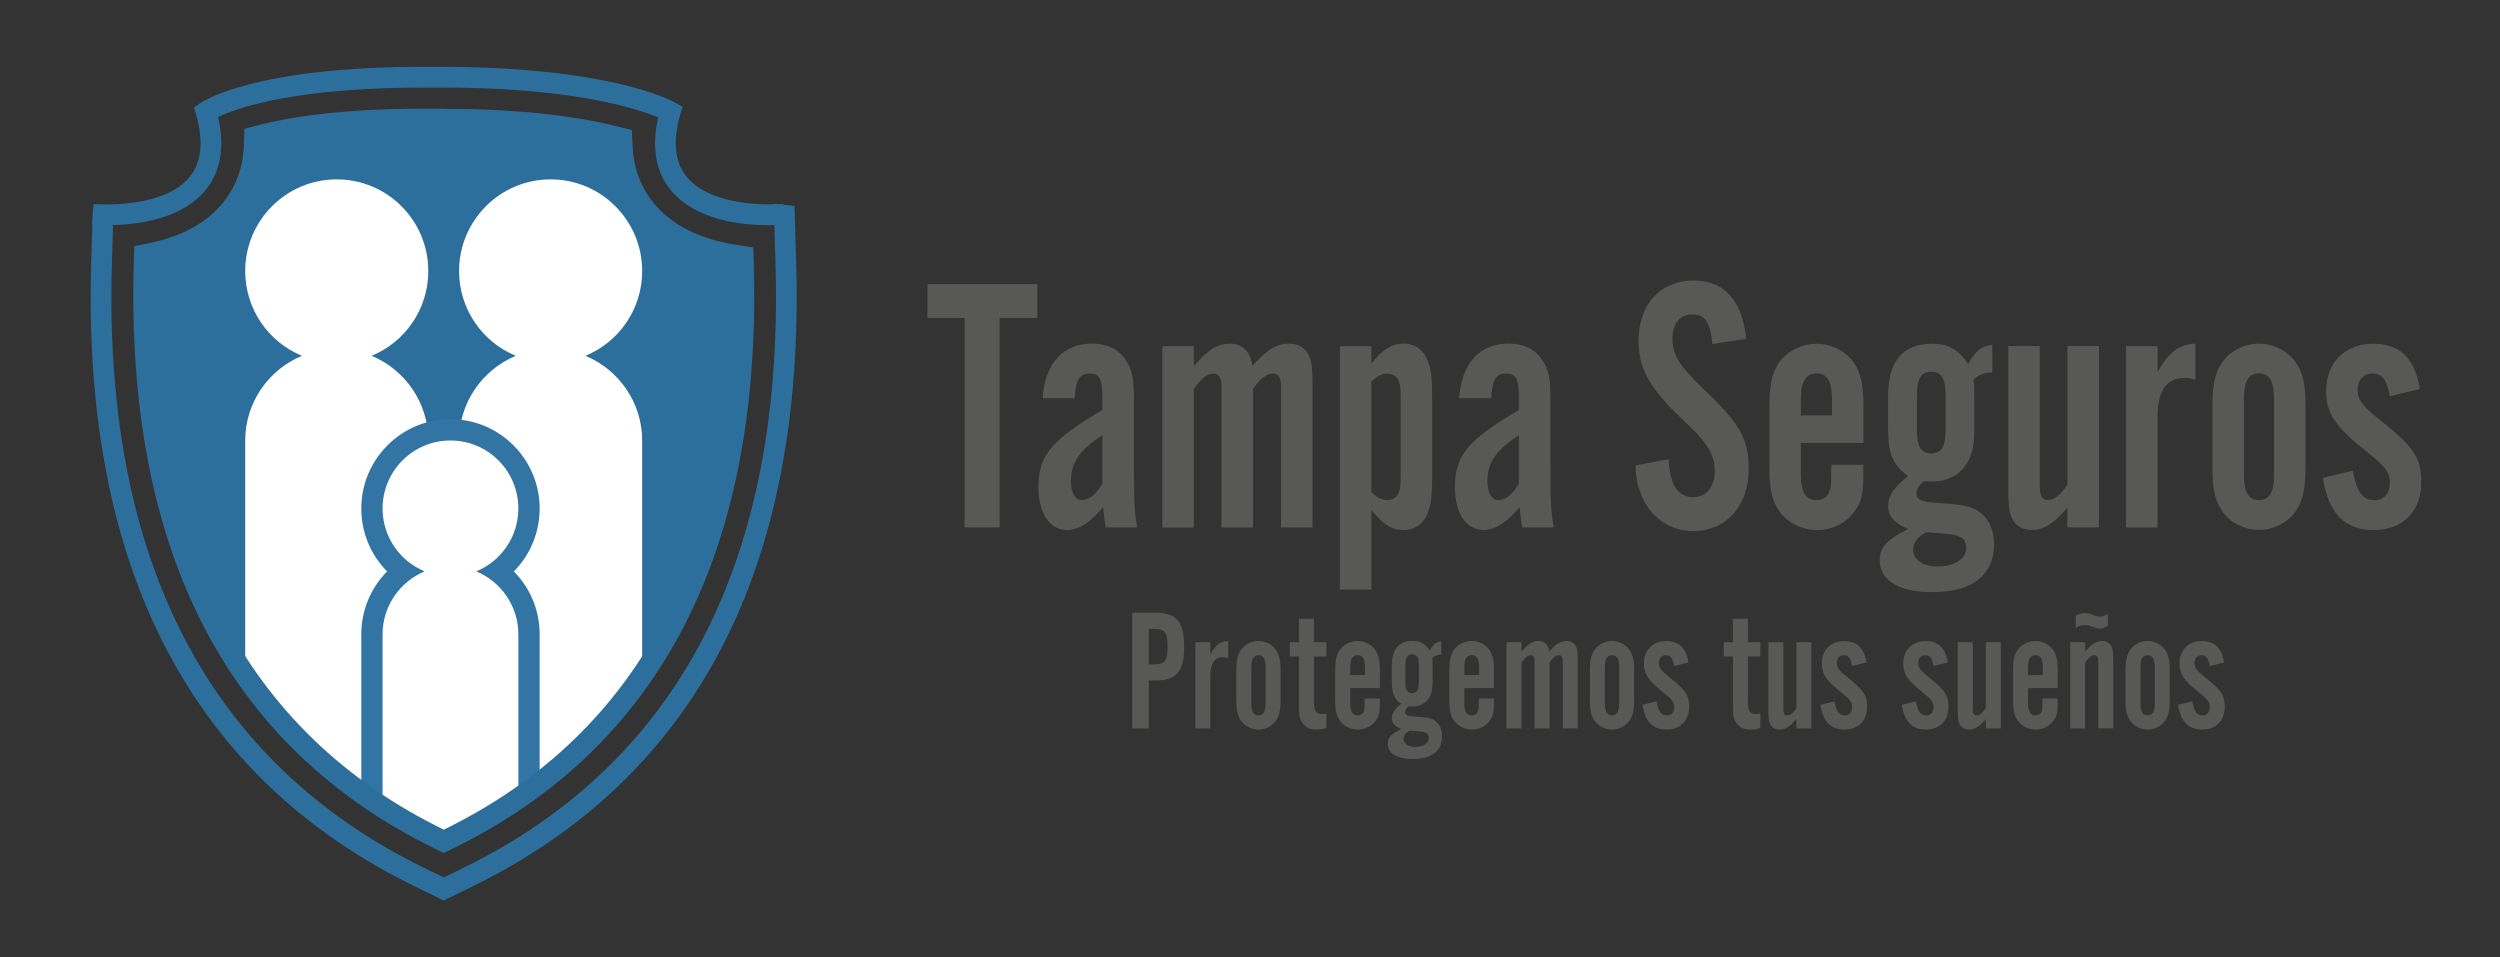 <svg xmlns="http://www.w3.org/2000/svg" xmlns:xlink="http://www.w3.org/1999/xlink" xmlns:serif="http://www.serif.com/" width="100%" height="100%" viewBox="0 0 700 268" xml:space="preserve" style="fill-rule:evenodd;clip-rule:evenodd;stroke-linejoin:round;stroke-miterlimit:2;"><rect x="0" y="0" width="700" height="268" fill="#333333" stroke="none"/>    <g transform="matrix(0.647,0,0,0.139,0,0)">        <rect id="Artboard1" x="0" y="0" width="1080" height="1920" style="fill:none;"></rect>        <g id="Artboard11" serif:id="Artboard1">            <g transform="matrix(3.806,0,0,17.663,39.26,134.564)">                <path d="M103.34,52.53L99.363,52.53L99.363,28.648L95.147,28.648L95.147,24.782L107.633,24.782L107.633,28.648L103.34,28.648L103.34,52.53Z" style="fill:rgb(88,88,86);fill-rule:nonzero;"></path>                <path d="M115.397,52.53C115.236,51.49 115.236,51.321 115.121,50.204C113.649,51.991 112.339,52.823 110.982,52.823C109.035,52.823 107.763,50.913 107.763,47.917C107.763,44.336 109.234,42.549 115.036,39.137L115.036,37.805C115.036,35.556 114.715,34.979 113.565,34.979C112.415,34.979 111.971,35.772 111.894,37.805L108.238,37.805C108.514,33.808 110.545,31.567 113.887,31.567C115.519,31.567 116.868,32.191 117.627,33.354C118.424,34.478 118.623,35.433 118.623,38.221L118.623,45.044C118.623,49.827 118.662,50.451 118.984,52.53L115.397,52.53ZM115.036,42.002C112.454,43.704 111.457,45.121 111.457,47.247C111.457,48.579 111.932,49.411 112.691,49.411C113.527,49.411 114.324,48.787 115.036,47.501L115.036,42.002Z" style="fill:rgb(88,88,86);fill-rule:nonzero;"></path>                <path d="M125.453,34.109C127.123,32.199 128.12,31.575 129.545,31.575C130.971,31.575 131.852,32.445 132.09,34.109C133.799,32.199 134.834,31.575 136.305,31.575C137.179,31.575 137.854,31.906 138.291,32.53C138.804,33.323 138.927,33.985 138.927,36.442L138.927,52.538L135.347,52.538L135.347,37.312C135.347,36.103 135.347,35.895 135.225,35.61C135.148,35.233 134.826,34.987 134.466,34.987C133.707,34.987 132.994,35.526 132.159,36.735L132.159,52.545L128.58,52.545L128.58,37.32C128.58,36.111 128.58,35.903 128.457,35.618C128.38,35.241 128.058,34.994 127.698,34.994C126.939,34.994 126.265,35.533 125.43,36.742L125.43,52.553L121.85,52.553L121.85,31.875L125.43,31.875L125.43,34.124L125.453,34.109Z" style="fill:rgb(88,88,86);fill-rule:nonzero;"></path>                <path d="M145.618,31.86L145.618,33.854C146.928,32.191 147.963,31.567 149.312,31.567C150.462,31.567 151.382,32.153 151.895,33.231C152.409,34.309 152.531,35.271 152.531,38.059L152.531,46.338C152.531,49.126 152.409,50.081 151.895,51.167C151.382,52.245 150.462,52.83 149.312,52.83C147.963,52.83 146.928,52.206 145.618,50.543L145.618,59.615L142.039,59.615L142.039,31.868L145.618,31.868L145.618,31.86ZM145.618,48.502C146.254,49.126 146.813,49.419 147.404,49.419C147.994,49.419 148.477,49.126 148.676,48.672C148.914,48.217 148.952,47.84 148.952,46.384L148.952,38.021C148.952,36.565 148.914,36.234 148.676,35.734C148.477,35.279 148.001,34.987 147.404,34.987C146.806,34.987 146.254,35.279 145.618,35.903L145.618,48.51L145.618,48.502Z" style="fill:rgb(88,88,86);fill-rule:nonzero;"></path>                <path d="M162.756,52.53C162.595,51.49 162.595,51.321 162.48,50.204C161.008,51.991 159.698,52.823 158.341,52.823C156.394,52.823 155.122,50.913 155.122,47.917C155.122,44.336 156.593,42.549 162.395,39.137L162.395,37.805C162.395,35.556 162.074,34.979 160.924,34.979C159.774,34.979 159.33,35.772 159.253,37.805L155.597,37.805C155.873,33.808 157.904,31.567 161.246,31.567C162.878,31.567 164.227,32.191 164.986,33.354C165.783,34.478 165.982,35.433 165.982,38.221L165.982,45.044C165.982,49.827 166.021,50.451 166.343,52.53L162.756,52.53ZM162.395,42.002C159.813,43.704 158.816,45.121 158.816,47.247C158.816,48.579 159.291,49.411 160.05,49.411C160.886,49.411 161.683,48.787 162.395,47.501L162.395,42.002Z" style="fill:rgb(88,88,86);fill-rule:nonzero;"></path>                <path d="M184.393,31.606C184.155,29.11 183.557,28.233 182.085,28.233C180.737,28.233 179.855,29.311 179.855,30.974C179.855,32.884 180.568,34.009 183.396,36.758C187.535,40.709 188.524,42.457 188.524,45.83C188.524,50.073 185.979,52.946 182.239,52.946C178.499,52.946 175.755,49.996 175.64,45.46L179.418,44.752C179.541,47.663 180.453,49.08 182.239,49.08C183.71,49.08 184.668,47.871 184.668,46.045C184.668,45.006 184.308,44.005 183.634,43.05C182.998,42.179 182.76,41.887 180.53,39.761C177.188,36.519 176,34.309 176,31.236C176,27.116 178.468,24.374 182.246,24.374C185.749,24.374 187.773,26.623 188.248,31.028L184.393,31.613L184.393,31.606Z" style="fill:rgb(88,88,86);fill-rule:nonzero;"></path>                <path d="M194.448,42.88L194.448,46.538C194.448,48.494 195.008,49.411 196.196,49.411C197.384,49.411 197.867,48.702 197.905,47.085L197.905,46.045L197.943,45.383L201.561,45.383L201.561,46.338C201.561,48.625 201.362,49.542 200.649,50.581C199.691,51.998 198.066,52.83 196.318,52.83C194.571,52.83 192.938,51.998 192.026,50.712C191.191,49.55 190.877,48.171 190.877,45.807L190.877,38.614C190.877,36.203 191.199,34.871 191.988,33.708C192.9,32.422 194.571,31.59 196.242,31.59C197.913,31.59 199.499,32.383 200.457,33.708C201.254,34.871 201.569,36.203 201.569,38.614L201.569,42.896L194.448,42.896L194.448,42.88ZM197.989,37.844C197.989,35.849 197.43,34.971 196.242,34.971C195.054,34.971 194.456,35.888 194.456,37.844L194.456,39.754L197.997,39.754L197.997,37.844L197.989,37.844Z" style="fill:rgb(88,88,86);fill-rule:nonzero;"></path>                <path d="M216.239,34.856C215.403,34.856 214.644,35.102 214.092,35.687C214.169,36.35 214.169,36.481 214.169,37.851L214.169,41.348C214.169,43.342 213.893,44.428 213.173,45.468C212.299,46.677 210.988,47.301 209.394,47.301C209.118,47.301 208.919,47.301 208.436,47.262C207.877,47.717 207.601,48.179 207.601,48.679C207.601,49.342 208.16,49.634 209.785,49.719C213.004,49.927 214,50.135 214.913,50.882C215.909,51.675 216.422,52.923 216.422,54.463C216.422,57.959 213.954,59.915 209.425,59.915C205.646,59.915 203.423,58.583 203.423,56.296C203.423,54.802 204.136,54.009 206.643,52.715C205.048,52.006 204.374,51.259 204.374,50.05C204.374,48.926 205.087,47.886 206.643,46.677C204.933,45.429 204.374,44.097 204.374,41.355L204.374,37.528C204.374,33.577 206.045,31.583 209.386,31.583C211.218,31.583 212.406,32.245 213.479,33.908C214.154,32.538 215.073,31.791 216.223,31.706L216.223,34.863L216.239,34.856ZM207.21,55.033C207.21,56.196 208.321,56.989 209.954,56.989C211.939,56.989 213.257,56.119 213.257,54.871C213.257,53.87 212.743,53.454 211.272,53.292C210.996,53.254 210.559,53.208 208.727,53.084C207.731,53.585 207.217,54.247 207.217,55.04L207.21,55.033ZM207.647,41.471C207.647,43.304 208.122,44.089 209.279,44.089C210.436,44.089 210.912,43.296 210.912,41.471L210.912,37.436C210.912,35.564 210.436,34.771 209.279,34.771C208.122,34.771 207.647,35.564 207.647,37.436L207.647,41.471Z" style="fill:rgb(88,88,86);fill-rule:nonzero;"></path>                <path d="M228.333,52.53L224.754,52.53L224.754,50.281C223.083,52.191 222.087,52.815 220.661,52.815C219.787,52.815 219.113,52.484 218.676,51.86C218.162,51.067 218.04,50.404 218.04,47.948L218.04,31.852L221.619,31.852L221.619,47.077C221.619,48.286 221.619,48.494 221.742,48.779C221.818,49.157 222.14,49.403 222.5,49.403C223.259,49.403 223.934,48.864 224.769,47.655L224.769,31.844L228.348,31.844L228.348,52.522L228.333,52.53Z" style="fill:rgb(88,88,86);fill-rule:nonzero;"></path>                <path d="M235.017,31.86L235.017,34.817C236.251,32.568 237.446,31.652 239.309,31.575L239.309,35.695C238.795,35.526 238.473,35.487 238.075,35.487C236.005,35.487 235.009,36.943 235.009,40.023L235.009,52.545L231.43,52.545L231.43,31.868L235.009,31.868L235.017,31.86Z" style="fill:rgb(88,88,86);fill-rule:nonzero;"></path>                <path d="M251.832,45.791C251.832,48.202 251.511,49.534 250.721,50.697C249.809,51.983 248.215,52.815 246.544,52.815C244.873,52.815 243.287,51.983 242.367,50.697C241.57,49.534 241.255,48.202 241.255,45.791L241.255,38.598C241.255,36.188 241.577,34.856 242.367,33.693C243.279,32.407 244.873,31.575 246.544,31.575C248.215,31.575 249.801,32.407 250.721,33.693C251.518,34.856 251.832,36.188 251.832,38.598L251.832,45.791ZM244.835,46.538C244.835,48.533 245.348,49.411 246.544,49.411C247.74,49.411 248.253,48.541 248.253,46.538L248.253,37.844C248.253,35.849 247.74,34.971 246.544,34.971C245.348,34.971 244.835,35.841 244.835,37.844L244.835,46.538Z" style="fill:rgb(88,88,86);fill-rule:nonzero;"></path>                <path d="M261.421,37.559C261.06,35.603 260.547,34.979 259.436,34.979C258.439,34.979 257.765,35.726 257.765,36.812C257.765,37.975 258.278,38.683 260.386,40.347C264.203,43.381 265,44.628 265,47.378C265,50.705 262.892,52.83 259.589,52.83C256.285,52.83 254.423,50.92 253.825,46.885L257.205,46.053C257.68,48.548 258.355,49.426 259.673,49.426C260.746,49.426 261.421,48.679 261.421,47.47C261.421,46.261 260.945,45.599 258.953,44.02C255.174,41.024 254.178,39.53 254.178,36.95C254.178,33.747 256.324,31.583 259.543,31.583C262.563,31.583 264.318,33.285 264.831,36.742L261.413,37.574L261.421,37.559Z" style="fill:rgb(88,88,86);fill-rule:nonzero;"></path>                <path d="M120.31,75.449L118.424,75.449L118.424,62.264L121.068,62.264C123.483,62.264 124.334,63.273 124.334,66.115C124.334,68.957 123.483,69.988 121.068,69.988L120.31,69.988L120.31,75.449ZM120.915,68.156C122.141,68.156 122.448,67.74 122.448,66.122C122.448,64.505 122.149,64.105 120.915,64.105L120.31,64.105L120.31,68.156L120.915,68.156Z" style="fill:rgb(88,88,86);fill-rule:nonzero;"></path>                <path d="M127.3,65.622L127.3,67.024C127.882,65.953 128.449,65.522 129.338,65.483L129.338,67.439C129.093,67.362 128.94,67.339 128.756,67.339C127.775,67.339 127.3,68.032 127.3,69.496L127.3,75.449L125.598,75.449L125.598,65.622L127.3,65.622Z" style="fill:rgb(88,88,86);fill-rule:nonzero;"></path>                <path d="M135.294,72.245C135.294,73.392 135.14,74.024 134.765,74.578C134.328,75.194 133.577,75.587 132.78,75.587C131.983,75.587 131.232,75.194 130.795,74.578C130.419,74.024 130.266,73.392 130.266,72.245L130.266,68.826C130.266,67.678 130.419,67.047 130.795,66.492C131.232,65.876 131.983,65.483 132.78,65.483C133.577,65.483 134.328,65.876 134.765,66.492C135.14,67.047 135.294,67.678 135.294,68.826L135.294,72.245ZM131.967,72.599C131.967,73.546 132.213,73.962 132.78,73.962C133.347,73.962 133.592,73.546 133.592,72.599L133.592,68.471C133.592,67.524 133.347,67.108 132.78,67.108C132.213,67.108 131.967,67.524 131.967,68.471L131.967,72.599Z" style="fill:rgb(88,88,86);fill-rule:nonzero;"></path>                <path d="M140.506,67.247L139.088,67.247L139.088,72.129C139.088,73.477 139.279,73.808 139.992,73.808C140.161,73.808 140.276,73.785 140.506,73.731L140.506,75.41C140.015,75.549 139.678,75.587 139.295,75.587C138.651,75.587 138.122,75.333 137.8,74.856C137.463,74.378 137.386,74.008 137.386,72.823L137.386,67.247L136.344,67.247L136.344,65.629L137.386,65.629L137.386,62.942L139.088,62.942L139.088,65.629L140.506,65.629L140.506,67.247Z" style="fill:rgb(88,88,86);fill-rule:nonzero;"></path>                <path d="M143.211,70.859L143.211,72.599C143.211,73.531 143.472,73.962 144.039,73.962C144.606,73.962 144.836,73.623 144.851,72.853L144.851,72.36L144.867,72.045L146.584,72.045L146.584,72.499C146.584,73.585 146.492,74.024 146.147,74.517C145.694,75.187 144.92,75.587 144.085,75.587C143.25,75.587 142.483,75.194 142.046,74.578C141.648,74.024 141.502,73.369 141.502,72.245L141.502,68.826C141.502,67.678 141.655,67.047 142.031,66.492C142.468,65.876 143.257,65.483 144.054,65.483C144.851,65.483 145.603,65.861 146.055,66.492C146.43,67.047 146.584,67.678 146.584,68.826L146.584,70.859L143.204,70.859L143.211,70.859ZM144.89,68.464C144.89,67.516 144.629,67.101 144.062,67.101C143.495,67.101 143.211,67.532 143.211,68.464L143.211,69.372L144.89,69.372L144.89,68.464Z" style="fill:rgb(88,88,86);fill-rule:nonzero;"></path>                <path d="M153.558,67.047C153.16,67.047 152.799,67.162 152.539,67.439C152.577,67.755 152.577,67.817 152.577,68.464L152.577,70.127C152.577,71.074 152.447,71.59 152.102,72.083C151.688,72.653 151.06,72.953 150.308,72.953C150.178,72.953 150.079,72.953 149.856,72.93C149.596,73.146 149.458,73.362 149.458,73.6C149.458,73.916 149.726,74.055 150.5,74.093C152.033,74.193 152.501,74.293 152.937,74.648C153.413,75.025 153.658,75.618 153.658,76.35C153.658,78.013 152.485,78.937 150.331,78.937C148.538,78.937 147.48,78.306 147.48,77.22C147.48,76.511 147.818,76.134 149.013,75.518C148.254,75.179 147.94,74.825 147.94,74.255C147.94,73.724 148.277,73.231 149.013,72.653C148.201,72.06 147.94,71.429 147.94,70.119L147.94,68.302C147.94,66.423 148.737,65.475 150.316,65.475C151.182,65.475 151.749,65.791 152.263,66.585C152.585,65.93 153.022,65.576 153.566,65.537L153.566,67.039L153.558,67.047ZM149.274,76.635C149.274,77.189 149.803,77.566 150.577,77.566C151.519,77.566 152.148,77.15 152.148,76.558C152.148,76.08 151.903,75.888 151.205,75.803C151.075,75.78 150.868,75.764 149.994,75.703C149.519,75.942 149.274,76.257 149.274,76.635ZM149.481,70.189C149.481,71.059 149.711,71.436 150.255,71.436C150.799,71.436 151.029,71.059 151.029,70.189L151.029,68.271C151.029,67.385 150.799,67.008 150.255,67.008C149.711,67.008 149.481,67.385 149.481,68.271L149.481,70.189Z" style="fill:rgb(88,88,86);fill-rule:nonzero;"></path>                <path d="M156.187,70.859L156.187,72.599C156.187,73.531 156.448,73.962 157.015,73.962C157.582,73.962 157.812,73.623 157.827,72.853L157.827,72.36L157.843,72.045L159.56,72.045L159.56,72.499C159.56,73.585 159.468,74.024 159.123,74.517C158.671,75.187 157.896,75.587 157.061,75.587C156.226,75.587 155.459,75.194 155.022,74.578C154.624,74.024 154.478,73.369 154.478,72.245L154.478,68.826C154.478,67.678 154.631,67.047 155.007,66.492C155.444,65.876 156.233,65.483 157.03,65.483C157.827,65.483 158.579,65.861 159.031,66.492C159.406,67.047 159.56,67.678 159.56,68.826L159.56,70.859L156.18,70.859L156.187,70.859ZM157.866,68.464C157.866,67.516 157.605,67.101 157.038,67.101C156.471,67.101 156.187,67.532 156.187,68.464L156.187,69.372L157.866,69.372L157.866,68.464Z" style="fill:rgb(88,88,86);fill-rule:nonzero;"></path>                <path d="M162.687,66.692C163.484,65.784 163.951,65.483 164.633,65.483C165.316,65.483 165.73,65.899 165.844,66.692C166.657,65.784 167.147,65.483 167.845,65.483C168.259,65.483 168.581,65.645 168.788,65.938C169.033,66.315 169.087,66.631 169.087,67.794L169.087,75.441L167.385,75.441L167.385,68.21C167.385,67.64 167.385,67.54 167.331,67.401C167.293,67.224 167.14,67.108 166.971,67.108C166.611,67.108 166.274,67.362 165.875,67.94L165.875,75.449L164.174,75.449L164.174,68.217C164.174,67.647 164.174,67.547 164.12,67.409C164.082,67.231 163.928,67.116 163.76,67.116C163.399,67.116 163.078,67.37 162.687,67.948L162.687,75.456L160.985,75.456L160.985,65.63L162.687,65.63L162.687,66.7L162.687,66.692Z" style="fill:rgb(88,88,86);fill-rule:nonzero;"></path>                <path d="M175.494,72.245C175.494,73.392 175.341,74.024 174.965,74.578C174.528,75.194 173.777,75.587 172.98,75.587C172.183,75.587 171.432,75.194 170.995,74.578C170.619,74.024 170.466,73.392 170.466,72.245L170.466,68.826C170.466,67.678 170.619,67.047 170.995,66.492C171.432,65.876 172.183,65.483 172.98,65.483C173.777,65.483 174.528,65.876 174.965,66.492C175.341,67.047 175.494,67.678 175.494,68.826L175.494,72.245ZM172.168,72.599C172.168,73.546 172.413,73.962 172.98,73.962C173.547,73.962 173.793,73.546 173.793,72.599L173.793,68.471C173.793,67.524 173.547,67.108 172.98,67.108C172.413,67.108 172.168,67.524 172.168,68.471L172.168,72.599Z" style="fill:rgb(88,88,86);fill-rule:nonzero;"></path>                <path d="M180.047,68.333C179.878,67.401 179.633,67.108 179.104,67.108C178.629,67.108 178.307,67.462 178.307,67.978C178.307,68.533 178.552,68.872 179.556,69.657C181.373,71.097 181.748,71.69 181.748,73C181.748,74.578 180.744,75.587 179.181,75.587C177.617,75.587 176.728,74.679 176.444,72.761L178.046,72.368C178.276,73.554 178.591,73.97 179.219,73.97C179.733,73.97 180.047,73.616 180.047,73.038C180.047,72.461 179.817,72.153 178.874,71.398C177.081,69.973 176.605,69.265 176.605,68.04C176.605,66.515 177.625,65.491 179.158,65.491C180.591,65.491 181.426,66.3 181.672,67.94L180.047,68.333Z" style="fill:rgb(88,88,86);fill-rule:nonzero;"></path>                <path d="M189.85,67.247L188.432,67.247L188.432,72.129C188.432,73.477 188.623,73.808 189.336,73.808C189.505,73.808 189.62,73.785 189.85,73.731L189.85,75.41C189.359,75.549 189.022,75.587 188.639,75.587C187.995,75.587 187.466,75.333 187.144,74.856C186.807,74.378 186.73,74.008 186.73,72.823L186.73,67.247L185.688,67.247L185.688,65.629L186.73,65.629L186.73,62.942L188.432,62.942L188.432,65.629L189.85,65.629L189.85,67.247Z" style="fill:rgb(88,88,86);fill-rule:nonzero;"></path>                <path d="M195.652,75.449L193.95,75.449L193.95,74.378C193.153,75.287 192.686,75.587 192.003,75.587C191.589,75.587 191.268,75.426 191.061,75.133C190.815,74.756 190.762,74.44 190.762,73.277L190.762,65.629L192.463,65.629L192.463,72.861C192.463,73.431 192.463,73.531 192.517,73.67C192.555,73.847 192.708,73.97 192.877,73.97C193.237,73.97 193.559,73.716 193.95,73.138L193.95,65.629L195.652,65.629L195.652,75.456L195.652,75.449Z" style="fill:rgb(88,88,86);fill-rule:nonzero;"></path>                <path d="M200.281,68.333C200.112,67.401 199.867,67.108 199.338,67.108C198.863,67.108 198.541,67.462 198.541,67.978C198.541,68.533 198.786,68.872 199.791,69.657C201.607,71.097 201.983,71.69 201.983,73C201.983,74.578 200.978,75.587 199.415,75.587C197.851,75.587 196.962,74.679 196.679,72.761L198.281,72.368C198.511,73.554 198.825,73.97 199.453,73.97C199.967,73.97 200.281,73.616 200.281,73.038C200.281,72.461 200.051,72.153 199.108,71.398C197.315,69.973 196.84,69.265 196.84,68.04C196.84,66.515 197.859,65.491 199.392,65.491C200.825,65.491 201.661,66.3 201.906,67.94L200.281,68.333Z" style="fill:rgb(88,88,86);fill-rule:nonzero;"></path>                <path d="M209.54,68.333C209.371,67.401 209.126,67.108 208.597,67.108C208.122,67.108 207.8,67.462 207.8,67.978C207.8,68.533 208.045,68.872 209.049,69.657C210.866,71.097 211.241,71.69 211.241,73C211.241,74.578 210.237,75.587 208.674,75.587C207.11,75.587 206.221,74.679 205.937,72.761L207.539,72.368C207.769,73.554 208.083,73.97 208.712,73.97C209.226,73.97 209.54,73.616 209.54,73.038C209.54,72.461 209.31,72.153 208.367,71.398C206.574,69.973 206.098,69.265 206.098,68.04C206.098,66.515 207.118,65.491 208.651,65.491C210.084,65.491 210.919,66.3 211.165,67.94L209.54,68.333Z" style="fill:rgb(88,88,86);fill-rule:nonzero;"></path>                <path d="M217.189,75.449L215.487,75.449L215.487,74.378C214.698,75.287 214.223,75.587 213.541,75.587C213.127,75.587 212.805,75.426 212.598,75.133C212.353,74.756 212.299,74.44 212.299,73.277L212.299,65.629L214,65.629L214,72.861C214,73.431 214,73.531 214.054,73.67C214.092,73.847 214.246,73.97 214.414,73.97C214.775,73.97 215.096,73.716 215.487,73.138L215.487,65.629L217.189,65.629L217.189,75.456L217.189,75.449Z" style="fill:rgb(88,88,86);fill-rule:nonzero;"></path>                <path d="M220.285,70.859L220.285,72.599C220.285,73.531 220.546,73.962 221.113,73.962C221.68,73.962 221.91,73.623 221.926,72.853L221.926,72.36L221.941,72.045L223.658,72.045L223.658,72.499C223.658,73.585 223.566,74.024 223.221,74.517C222.769,75.187 221.995,75.587 221.159,75.587C220.324,75.587 219.557,75.194 219.12,74.578C218.722,74.024 218.576,73.369 218.576,72.245L218.576,68.826C218.576,67.678 218.729,67.047 219.105,66.492C219.542,65.876 220.331,65.483 221.128,65.483C221.926,65.483 222.677,65.861 223.129,66.492C223.504,67.047 223.658,67.678 223.658,68.826L223.658,70.859L220.278,70.859L220.285,70.859ZM221.964,68.464C221.964,67.516 221.703,67.101 221.136,67.101C220.569,67.101 220.285,67.532 220.285,68.464L220.285,69.372L221.964,69.372L221.964,68.464Z" style="fill:rgb(88,88,86);fill-rule:nonzero;"></path>                <path d="M226.785,66.692C227.582,65.784 228.05,65.483 228.732,65.483C229.146,65.483 229.467,65.645 229.674,65.938C229.92,66.315 229.973,66.631 229.973,67.794L229.973,75.441L228.272,75.441L228.272,68.209C228.272,67.64 228.272,67.539 228.218,67.401C228.18,67.224 228.027,67.108 227.858,67.108C227.498,67.108 227.176,67.362 226.785,67.94L226.785,75.449L225.083,75.449L225.083,65.622L226.785,65.622L226.785,66.692ZM225.712,62.603C226.087,62.387 226.356,62.31 226.754,62.31C227.053,62.31 227.245,62.349 227.567,62.472C228.08,62.672 228.21,62.711 228.471,62.711C228.755,62.711 228.923,62.649 229.36,62.372L229.36,63.735C228.908,64.012 228.755,64.074 228.494,64.074C228.21,64.074 228.08,64.035 227.567,63.835C227.245,63.72 227.053,63.673 226.77,63.673C226.356,63.673 226.087,63.751 225.712,63.989L225.712,62.603Z" style="fill:rgb(88,88,86);fill-rule:nonzero;"></path>                <path d="M236.396,72.245C236.396,73.392 236.243,74.024 235.867,74.578C235.43,75.194 234.679,75.587 233.882,75.587C233.085,75.587 232.334,75.194 231.897,74.578C231.522,74.024 231.368,73.392 231.368,72.245L231.368,68.826C231.368,67.678 231.522,67.047 231.897,66.492C232.334,65.876 233.085,65.483 233.882,65.483C234.679,65.483 235.43,65.876 235.867,66.492C236.243,67.047 236.396,67.678 236.396,68.826L236.396,72.245ZM233.07,72.599C233.07,73.546 233.315,73.962 233.882,73.962C234.449,73.962 234.695,73.546 234.695,72.599L234.695,68.471C234.695,67.524 234.449,67.108 233.882,67.108C233.315,67.108 233.07,67.524 233.07,68.471L233.07,72.599Z" style="fill:rgb(88,88,86);fill-rule:nonzero;"></path>                <path d="M240.949,68.333C240.78,67.401 240.535,67.108 240.006,67.108C239.531,67.108 239.209,67.462 239.209,67.978C239.209,68.533 239.454,68.872 240.458,69.657C242.275,71.097 242.65,71.69 242.65,73C242.65,74.578 241.646,75.587 240.083,75.587C238.519,75.587 237.63,74.679 237.347,72.761L238.948,72.368C239.178,73.554 239.493,73.97 240.121,73.97C240.635,73.97 240.949,73.616 240.949,73.038C240.949,72.461 240.719,72.153 239.776,71.398C237.983,69.973 237.508,69.265 237.508,68.04C237.508,66.515 238.527,65.491 240.06,65.491C241.493,65.491 242.328,66.3 242.574,67.94L240.949,68.333Z" style="fill:rgb(88,88,86);fill-rule:nonzero;"></path>                <path d="M80.217,22.395L80.025,15.872L78.707,15.734L78.707,15.626L78.163,15.672L77.626,15.634L77.626,15.687C75.818,15.734 70.253,15.587 67.77,12.553C66.413,10.89 66.16,8.495 67.034,5.445L67.287,4.567L66.498,4.105C66.206,3.935 59.086,-0.1 38.875,0L37.871,0C18.433,0 12.67,3.997 12.424,4.166L11.75,4.652L11.98,5.453C12.854,8.502 12.601,10.89 11.244,12.561C8.408,16.042 1.503,15.718 0.682,15.664L0.315,15.664L0.154,17.597L0.154,17.998L0.184,17.998L0.054,22.403C-0.965,57.097 11.42,81.009 36.867,93.477L40.132,95.079L43.397,93.477C68.843,81.001 81.229,57.089 80.217,22.403L80.217,22.395ZM14.479,5.722C16.51,4.752 23.224,2.257 38.89,2.372C54.648,2.241 62.221,4.806 64.528,5.784C63.761,9.18 64.237,11.96 65.953,14.063C68.797,17.551 74.154,18.067 77.098,18.067C77.335,18.067 77.55,18.067 77.734,18.059L77.864,22.472C78.853,56.15 66.911,79.33 42.37,91.359L40.139,92.453L37.909,91.359C13.36,79.322 1.418,56.15 2.407,22.465L2.514,18.799L2.514,18.052C5.457,17.982 10.386,17.336 13.061,14.055C14.785,11.945 15.26,9.141 14.479,5.714L14.479,5.722Z" style="fill:rgb(44,111,157);fill-rule:nonzero;"></path>                <path d="M75.135,22.788L75.082,20.816L73.142,20.516C68.996,19.869 65.869,18.283 63.838,15.803C62.351,13.985 61.546,11.791 61.446,9.288L61.377,7.524L59.676,7.093C55.92,6.146 49.29,5.037 38.951,5.121C28.956,5.044 22.787,6.076 19.361,6.954L17.651,7.393L17.598,9.164C17.513,11.721 16.709,13.955 15.199,15.803C13.375,18.036 10.631,19.546 7.036,20.3L5.22,20.678L5.166,22.541C4.216,55.04 15.636,77.351 39.12,88.864L40.154,89.372L41.189,88.864C64.619,77.382 76.04,55.148 75.15,22.78L75.135,22.788Z" style="fill:rgb(44,111,157);fill-rule:nonzero;"></path>                <clipPath id="_clip1">                    <path d="M75.135,22.788L75.082,20.816L73.142,20.516C68.996,19.869 65.869,18.283 63.838,15.803C62.351,13.985 61.546,11.791 61.446,9.288L61.377,7.524L59.676,7.093C55.92,6.146 49.29,5.037 38.951,5.121C28.956,5.044 22.787,6.076 19.361,6.954L17.651,7.393L17.598,9.164C17.513,11.721 16.709,13.955 15.199,15.803C13.375,18.036 10.631,19.546 7.036,20.3L5.22,20.678L5.166,22.541C4.216,55.04 15.636,77.351 39.12,88.864L40.154,89.372L41.189,88.864C64.619,77.382 76.04,55.148 75.15,22.78L75.135,22.788Z" clip-rule="nonzero"></path>                </clipPath>                <g clip-path="url(#_clip1)">                    <g>                        <path d="M31.938,32.961C35.717,31.398 38.384,27.663 38.384,23.296C38.384,17.52 33.724,12.838 27.976,12.838C22.227,12.838 17.567,17.52 17.567,23.296C17.567,27.663 20.234,31.398 24.013,32.961C20.242,34.532 17.567,38.275 17.567,42.618L17.567,76.442C17.567,82.195 22.25,86.9 27.976,86.9C33.701,86.9 38.384,82.195 38.384,76.442L38.384,42.618C38.384,38.275 35.709,34.532 31.938,32.961Z" style="fill:white;fill-rule:nonzero;"></path>                        <path d="M56.258,32.961C60.036,31.398 62.703,27.663 62.703,23.296C62.703,17.52 58.043,12.838 52.295,12.838C46.547,12.838 41.887,17.52 41.887,23.296C41.887,27.663 44.554,31.398 48.332,32.961C44.561,34.532 41.887,38.275 41.887,42.618L41.887,76.442C41.887,82.195 46.57,86.9 52.295,86.9C58.02,86.9 62.703,82.195 62.703,76.442L62.703,42.618C62.703,38.275 60.028,34.532 56.258,32.961Z" style="fill:white;fill-rule:nonzero;"></path>                        <path d="M51.046,50.374C51.046,44.752 46.493,40.185 40.905,40.185C35.318,40.185 30.765,44.759 30.765,50.374C30.765,53.084 31.823,55.657 33.701,57.551C31.823,59.446 30.765,62.018 30.765,64.713L30.765,89.811C30.765,95.433 35.318,100 40.905,100C46.493,100 51.046,95.426 51.046,89.811L51.046,64.713C51.046,62.01 49.988,59.446 48.11,57.551C49.988,55.657 51.046,53.084 51.046,50.374Z" style="fill:rgb(50,116,164);fill-rule:nonzero;"></path>                        <path d="M43.841,57.543C46.646,56.38 48.624,53.608 48.624,50.374C48.624,46.092 45.167,42.618 40.906,42.618C36.644,42.618 33.187,46.092 33.187,50.374C33.187,53.616 35.165,56.388 37.97,57.543C35.172,58.714 33.187,61.486 33.187,64.713L33.187,89.811C33.187,94.078 36.659,97.566 40.906,97.566C45.152,97.566 48.624,94.078 48.624,89.811L48.624,64.713C48.624,61.494 46.639,58.714 43.841,57.543Z" style="fill:white;fill-rule:nonzero;"></path>                    </g>                </g>                <path d="M40.016,7.147C49.605,7.147 55.759,8.194 59.239,9.072C59.369,12.122 60.358,14.809 62.19,17.051C64.612,20.015 68.26,21.895 73.027,22.642C73.893,54.232 62.834,75.88 40.147,87C17.391,75.849 6.331,54.116 7.266,22.403C11.428,21.533 14.647,19.731 16.839,17.051C18.701,14.771 19.69,12.037 19.79,8.926C22.94,8.117 28.642,7.154 37.893,7.154L40.016,7.154M40.016,4.775L37.886,4.775C28.435,4.775 22.526,5.768 19.2,6.623L17.475,7.062L17.421,8.849C17.337,11.421 16.525,13.677 15.007,15.541C13.168,17.79 10.401,19.315 6.783,20.077L4.951,20.462L4.898,22.341C3.94,55.079 15.444,77.551 39.104,89.149L40.147,89.657L41.189,89.149C64.788,77.582 76.3,55.187 75.396,22.58L75.342,20.601L73.395,20.3C69.218,19.654 66.068,18.052 64.022,15.556C62.527,13.724 61.715,11.513 61.607,8.995L61.531,7.216L59.814,6.785C56.165,5.861 49.819,4.79 40.016,4.79L40.016,4.775Z" style="fill:rgb(44,111,157);fill-rule:nonzero;"></path>            </g>        </g>    </g></svg>